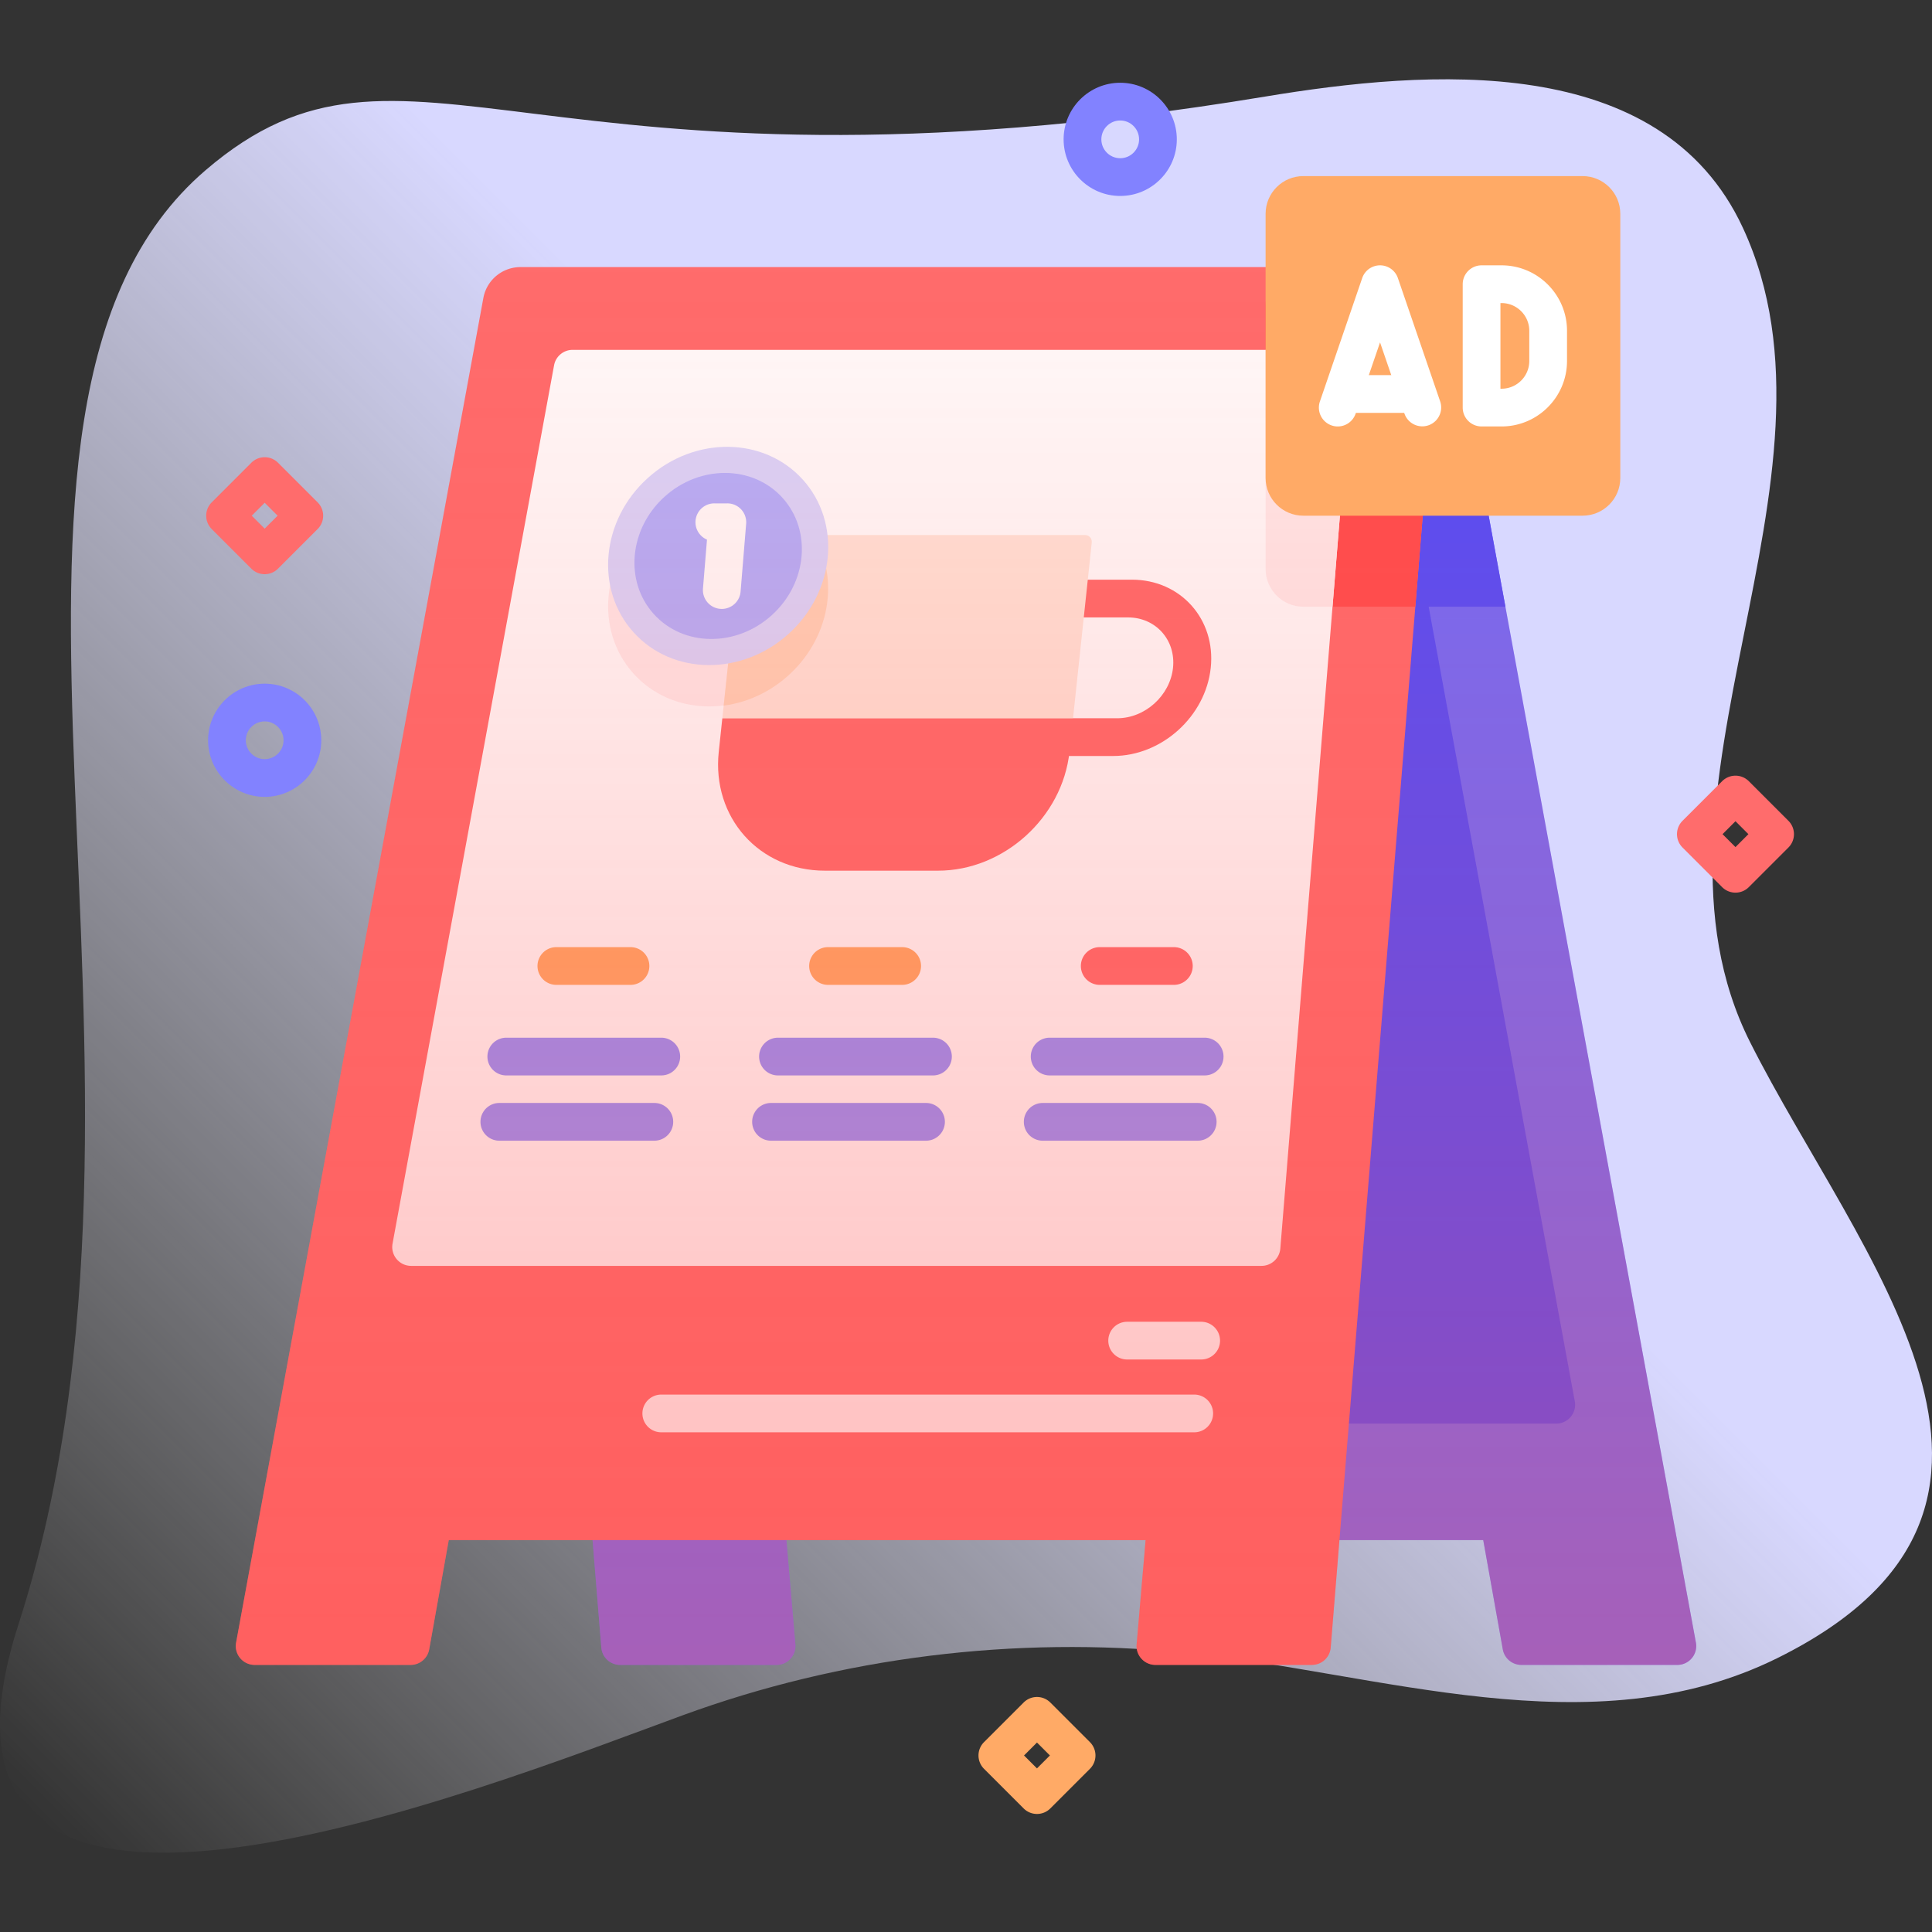 <?xml version="1.0" encoding="UTF-8"?> <svg xmlns="http://www.w3.org/2000/svg" xmlns:xlink="http://www.w3.org/1999/xlink" version="1.1" width="512" height="512" x="0" y="0" viewBox="0 0 512 512" style="enable-background:new 0 0 512 512" xml:space="preserve"><rect x="0" y="0" width="512" height="512" fill="#333333" stroke="none"/><g><linearGradient id="a" x1="18.457" x2="457.92" y1="490.389" y2="50.926" gradientUnits="userSpaceOnUse"><stop offset="0" stop-color="#fff" stop-opacity="0"></stop><stop offset=".262" stop-color="#ededff" stop-opacity=".416"></stop><stop offset=".629" stop-color="#d8d8ff"></stop></linearGradient><linearGradient id="b" x1="256" x2="256" y1="445.964" y2="38.16" gradientUnits="userSpaceOnUse"><stop offset="0" stop-color="#ff4d4d" stop-opacity=".4"></stop><stop offset=".146" stop-color="#ff4d4d" stop-opacity=".342"></stop><stop offset="1" stop-color="#ff4d4d" stop-opacity="0"></stop></linearGradient><path fill="url(#a)" d="M463.794 276.184c-32.872-65.325 28.852-149.478-1.916-215.82-21.762-46.924-83.577-41.9-126.677-34.76C141.454 57.7 107.88-.681 54.474 45.114c-73.746 63.237-2.25 238.47-49.592 385.408-34.35 106.615 121.941 43.855 175.991 24.066 42.224-15.46 88.091-21.088 132.834-16.638 51.741 5.146 108.041 25.918 157.405 1.421 81.152-40.272 21.275-106.367-7.318-163.187z" opacity="1" data-original="url(#a)"></path><path fill="#6c6cff" d="M164.337 441.217H205.8a5 5 0 0 0 4.982-5.429l-2.381-27.644 78.041-5 68.521 5h38.11l5.185 28.954a5 5 0 0 0 4.922 4.119h41.335c3.124 0 5.482-2.832 4.918-5.904l-67.037-364.53-225.359 337.361 2.316 28.478a5 5 0 0 0 4.984 4.595z" opacity="1" data-original="#6c6cff"></path><g fill="#4d4dff"><path d="M417.336 371.365 366.492 94.879a5 5 0 0 0-4.918-4.096H156.719a5.001 5.001 0 0 0-4.984 5.405l22.484 276.486a5 5 0 0 0 4.984 4.595h233.216c3.123 0 5.482-2.832 4.917-5.904z" fill="#4d4dff" opacity="1" data-original="#4d4dff"></path><path d="M335.396 80.785v69.997c0 5.524 4.478 10.002 10.002 10.002h53.549l-16.551-90h-36.998c-5.524-.001-10.002 4.477-10.002 10.001z" fill="#4d4dff" opacity="1" data-original="#4d4dff"></path></g><path fill="#ff6c6c" d="M347.663 441.217H306.2a5 5 0 0 1-4.982-5.429l2.381-27.644H118.927l-5.185 28.954a5 5 0 0 1-4.922 4.119H67.486c-3.124 0-5.482-2.832-4.918-5.904l65.529-356.338a10 10 0 0 1 9.835-8.191h244.464l-29.749 365.839a5 5 0 0 1-4.984 4.594z" opacity="1" data-original="#ff6c6c"></path><path fill="#ff4d4d" d="M335.396 80.785v69.997c0 5.524 4.478 10.002 10.002 10.002h29.68l7.319-90h-36.998c-5.525-.001-10.003 4.477-10.003 10.001z" opacity="1" data-original="#ff4d4d"></path><path fill="#ffffff" d="m339.3 330.875 18.928-232.754a5 5 0 0 0-4.984-5.405H151.751a5 5 0 0 0-4.918 4.096l-42.802 232.754c-.565 3.072 1.794 5.904 4.918 5.904h225.368a5 5 0 0 0 4.983-4.595z" opacity="1" data-original="#ffffff"></path><path fill="#ffeded" d="M335.396 150.781c0 5.524 4.478 10.002 10.002 10.002h7.734l5.535-68.067h-23.271z" opacity="1" data-original="#ffeded"></path><ellipse cx="190.295" cy="158.338" fill="#ffeded" rx="30.207" ry="27.831" transform="rotate(-42.04 190.243 158.276)" opacity="1" data-original="#ffeded"></ellipse><path fill="#ff6c6c" d="M295.011 200.345h-15.705c-2.762 0-4.762-2.239-4.468-5s2.77-5 5.532-5h15.705c7.368 0 14-5.994 14.785-13.362.784-7.368-4.572-13.362-11.94-13.362h-15.705c-2.762 0-4.762-2.239-4.468-5s2.77-5 5.532-5h15.705c12.882 0 22.247 10.48 20.876 23.362s-12.967 23.362-25.849 23.362z" opacity="1" data-original="#ff6c6c"></path><path fill="#ffe7db" d="m289.323 143.79-4.959 46.59-48.27 16.91-44.67-16.91 4.959-46.59c.118-1.105 1.108-2 2.213-2h88.94c1.105 0 1.905.895 1.787 2z" opacity="1" data-original="#ffe7db"></path><path fill="#ffd5ba" d="m196.384 143.79-4.599 43.209c14.391-1.871 26.375-13.985 27.579-28.662.505-6.156-.967-11.858-3.878-16.548h-16.889c-1.105.001-2.096.896-2.213 2.001z" opacity="1" data-original="#ffd5ba"></path><path fill="#ff6c6c" d="m191.421 190.38-.945 8.879c-1.851 17.386 10.743 31.48 28.129 31.48h29.986c17.386 0 32.98-14.094 34.83-31.48l.945-8.879z" opacity="1" data-original="#ff6c6c"></path><path fill="#ffaa66" d="M167.086 261h-19.645a5 5 0 1 1 0-10h19.645a5 5 0 1 1 0 10z" opacity="1" data-original="#ffaa66"></path><path fill="#9393ff" d="M175.246 285h-41.074a5 5 0 1 1 0-10h41.074a5 5 0 1 1 0 10zM173.405 302.296h-41.074a5 5 0 1 1 0-10h41.074a5 5 0 1 1 0 10z" opacity="1" data-original="#9393ff"></path><path fill="#ffaa66" d="M239.085 261h-19.644a5 5 0 1 1 0-10h19.644a5 5 0 1 1 0 10z" opacity="1" data-original="#ffaa66"></path><path fill="#9393ff" d="M247.246 285h-41.074a5 5 0 1 1 0-10h41.074a5 5 0 1 1 0 10zM245.404 302.296h-41.073a5 5 0 1 1 0-10h41.073a5 5 0 1 1 0 10z" opacity="1" data-original="#9393ff"></path><path fill="#ff6c6c" d="M311.085 261h-19.644a5 5 0 1 1 0-10h19.644a5 5 0 1 1 0 10z" opacity="1" data-original="#ff6c6c"></path><path fill="#9393ff" d="M319.245 285h-41.073a5 5 0 1 1 0-10h41.073a5 5 0 1 1 0 10zM317.404 302.296h-41.073a5 5 0 1 1 0-10h41.073a5 5 0 1 1 0 10z" opacity="1" data-original="#9393ff"></path><ellipse cx="190.295" cy="147.385" fill="#d8d8ff" rx="30.207" ry="27.831" transform="rotate(-42.04 190.242 147.326)" opacity="1" data-original="#d8d8ff"></ellipse><ellipse cx="190.295" cy="147.385" fill="#b2b2ff" rx="22.981" ry="21.174" transform="rotate(-42.04 190.242 147.326)" opacity="1" data-original="#b2b2ff"></ellipse><path fill="#ffffff" d="M191.286 161.37a5 5 0 0 1-4.989-5.409l1.062-12.956a5 5 0 0 1 1.95-9.605h3.444a4.998 4.998 0 0 1 4.984 5.409l-1.474 17.97a5 5 0 0 1-4.977 4.591zM318.325 360.282h-19.616a5 5 0 1 1 0-10h19.616a5 5 0 1 1 0 10zM316.484 379.578H175.246a5 5 0 1 1 0-10h141.238a5 5 0 1 1 0 10z" opacity="1" data-original="#ffffff"></path><path fill="url(#b)" d="m449.432 435.313-67.036-364.53H137.932a10 10 0 0 0-9.835 8.191L62.568 435.313c-.565 3.072 1.794 5.904 4.917 5.904h41.335a5 5 0 0 0 4.922-4.119l5.185-28.954h38.11l2.316 28.478a5 5 0 0 0 4.983 4.595H205.8a4.999 4.999 0 0 0 4.981-5.429l-2.381-27.644h95.2l-2.381 27.644a5 5 0 0 0 4.981 5.429h41.463a5 5 0 0 0 4.983-4.595l2.316-28.478h38.11l5.185 28.954a5 5 0 0 0 4.922 4.119h41.335c3.124 0 5.483-2.832 4.918-5.904z" opacity="1" data-original="url(#b)"></path><path fill="#ffaa66" d="M419.394 136.665h-73.996c-5.524 0-10.002-4.478-10.002-10.002V56.667c0-5.524 4.478-10.002 10.002-10.002h73.996c5.524 0 10.002 4.478 10.002 10.002v69.997c0 5.524-4.478 10.001-10.002 10.001z" opacity="1" data-original="#ffaa66"></path><path fill="#ffffff" d="M397.928 113.013h-5.294a5 5 0 0 1-5-5V75.317a5 5 0 0 1 5-5h5.294c9.565 0 17.347 7.782 17.347 17.348v8.001c-.001 9.565-7.782 17.347-17.347 17.347zm-.294-10h.294c4.051 0 7.347-3.296 7.347-7.347v-8.001c0-4.052-3.296-7.348-7.347-7.348h-.294zM354.518 113.015a5 5 0 0 1-4.729-6.623l11.208-32.696a4.998 4.998 0 0 1 9.458 0l11.209 32.696a5 5 0 0 1-9.459 3.244l-6.479-18.899-6.479 18.899a5.003 5.003 0 0 1-4.729 3.379z" opacity="1" data-original="#ffffff"></path><path fill="#ffffff" d="M374.721 109.415h-17.989a5 5 0 1 1 0-10h17.989a5 5 0 1 1 0 10z" opacity="1" data-original="#ffffff"></path><path fill="#ff6c6c" d="M459.919 236.56a4.983 4.983 0 0 1-3.535-1.464l-10.5-10.5a5 5 0 0 1 0-7.071l10.5-10.5a5 5 0 0 1 7.07 0l10.5 10.5a5 5 0 0 1 0 7.071l-10.5 10.5a4.987 4.987 0 0 1-3.535 1.464zm-3.429-15.5 3.429 3.429 3.429-3.429-3.429-3.429zM70.142 152.166a4.983 4.983 0 0 1-3.535-1.464l-10.5-10.5a5 5 0 0 1 0-7.071l10.5-10.5a5 5 0 0 1 7.07 0l10.5 10.5a5 5 0 0 1 0 7.071l-10.5 10.5a4.989 4.989 0 0 1-3.535 1.464zm-3.429-15.5 3.429 3.429 3.429-3.429-3.429-3.429z" opacity="1" data-original="#ff6c6c"></path><path fill="#ffaa66" d="M274.81 480.717a4.983 4.983 0 0 1-3.535-1.464l-10.5-10.5a5 5 0 0 1 0-7.071l10.5-10.5a5 5 0 0 1 7.07 0l10.5 10.5a5 5 0 0 1 0 7.071l-10.5 10.5a4.984 4.984 0 0 1-3.535 1.464zm-3.429-15.5 3.429 3.429 3.429-3.429-3.429-3.429z" opacity="1" data-original="#ffaa66"></path><path fill="#8282ff" d="M70.142 211.18c-8.271 0-15-6.729-15-15s6.729-15 15-15 15 6.729 15 15-6.729 15-15 15zm0-20c-2.757 0-5 2.243-5 5s2.243 5 5 5 5-2.243 5-5-2.244-5-5-5zM296.868 51.931c-8.271 0-15-6.729-15-15s6.729-15 15-15 15 6.729 15 15-6.728 15-15 15zm0-20c-2.757 0-5 2.243-5 5s2.243 5 5 5 5-2.243 5-5-2.243-5-5-5z" opacity="1" data-original="#8282ff"></path></g></svg> 